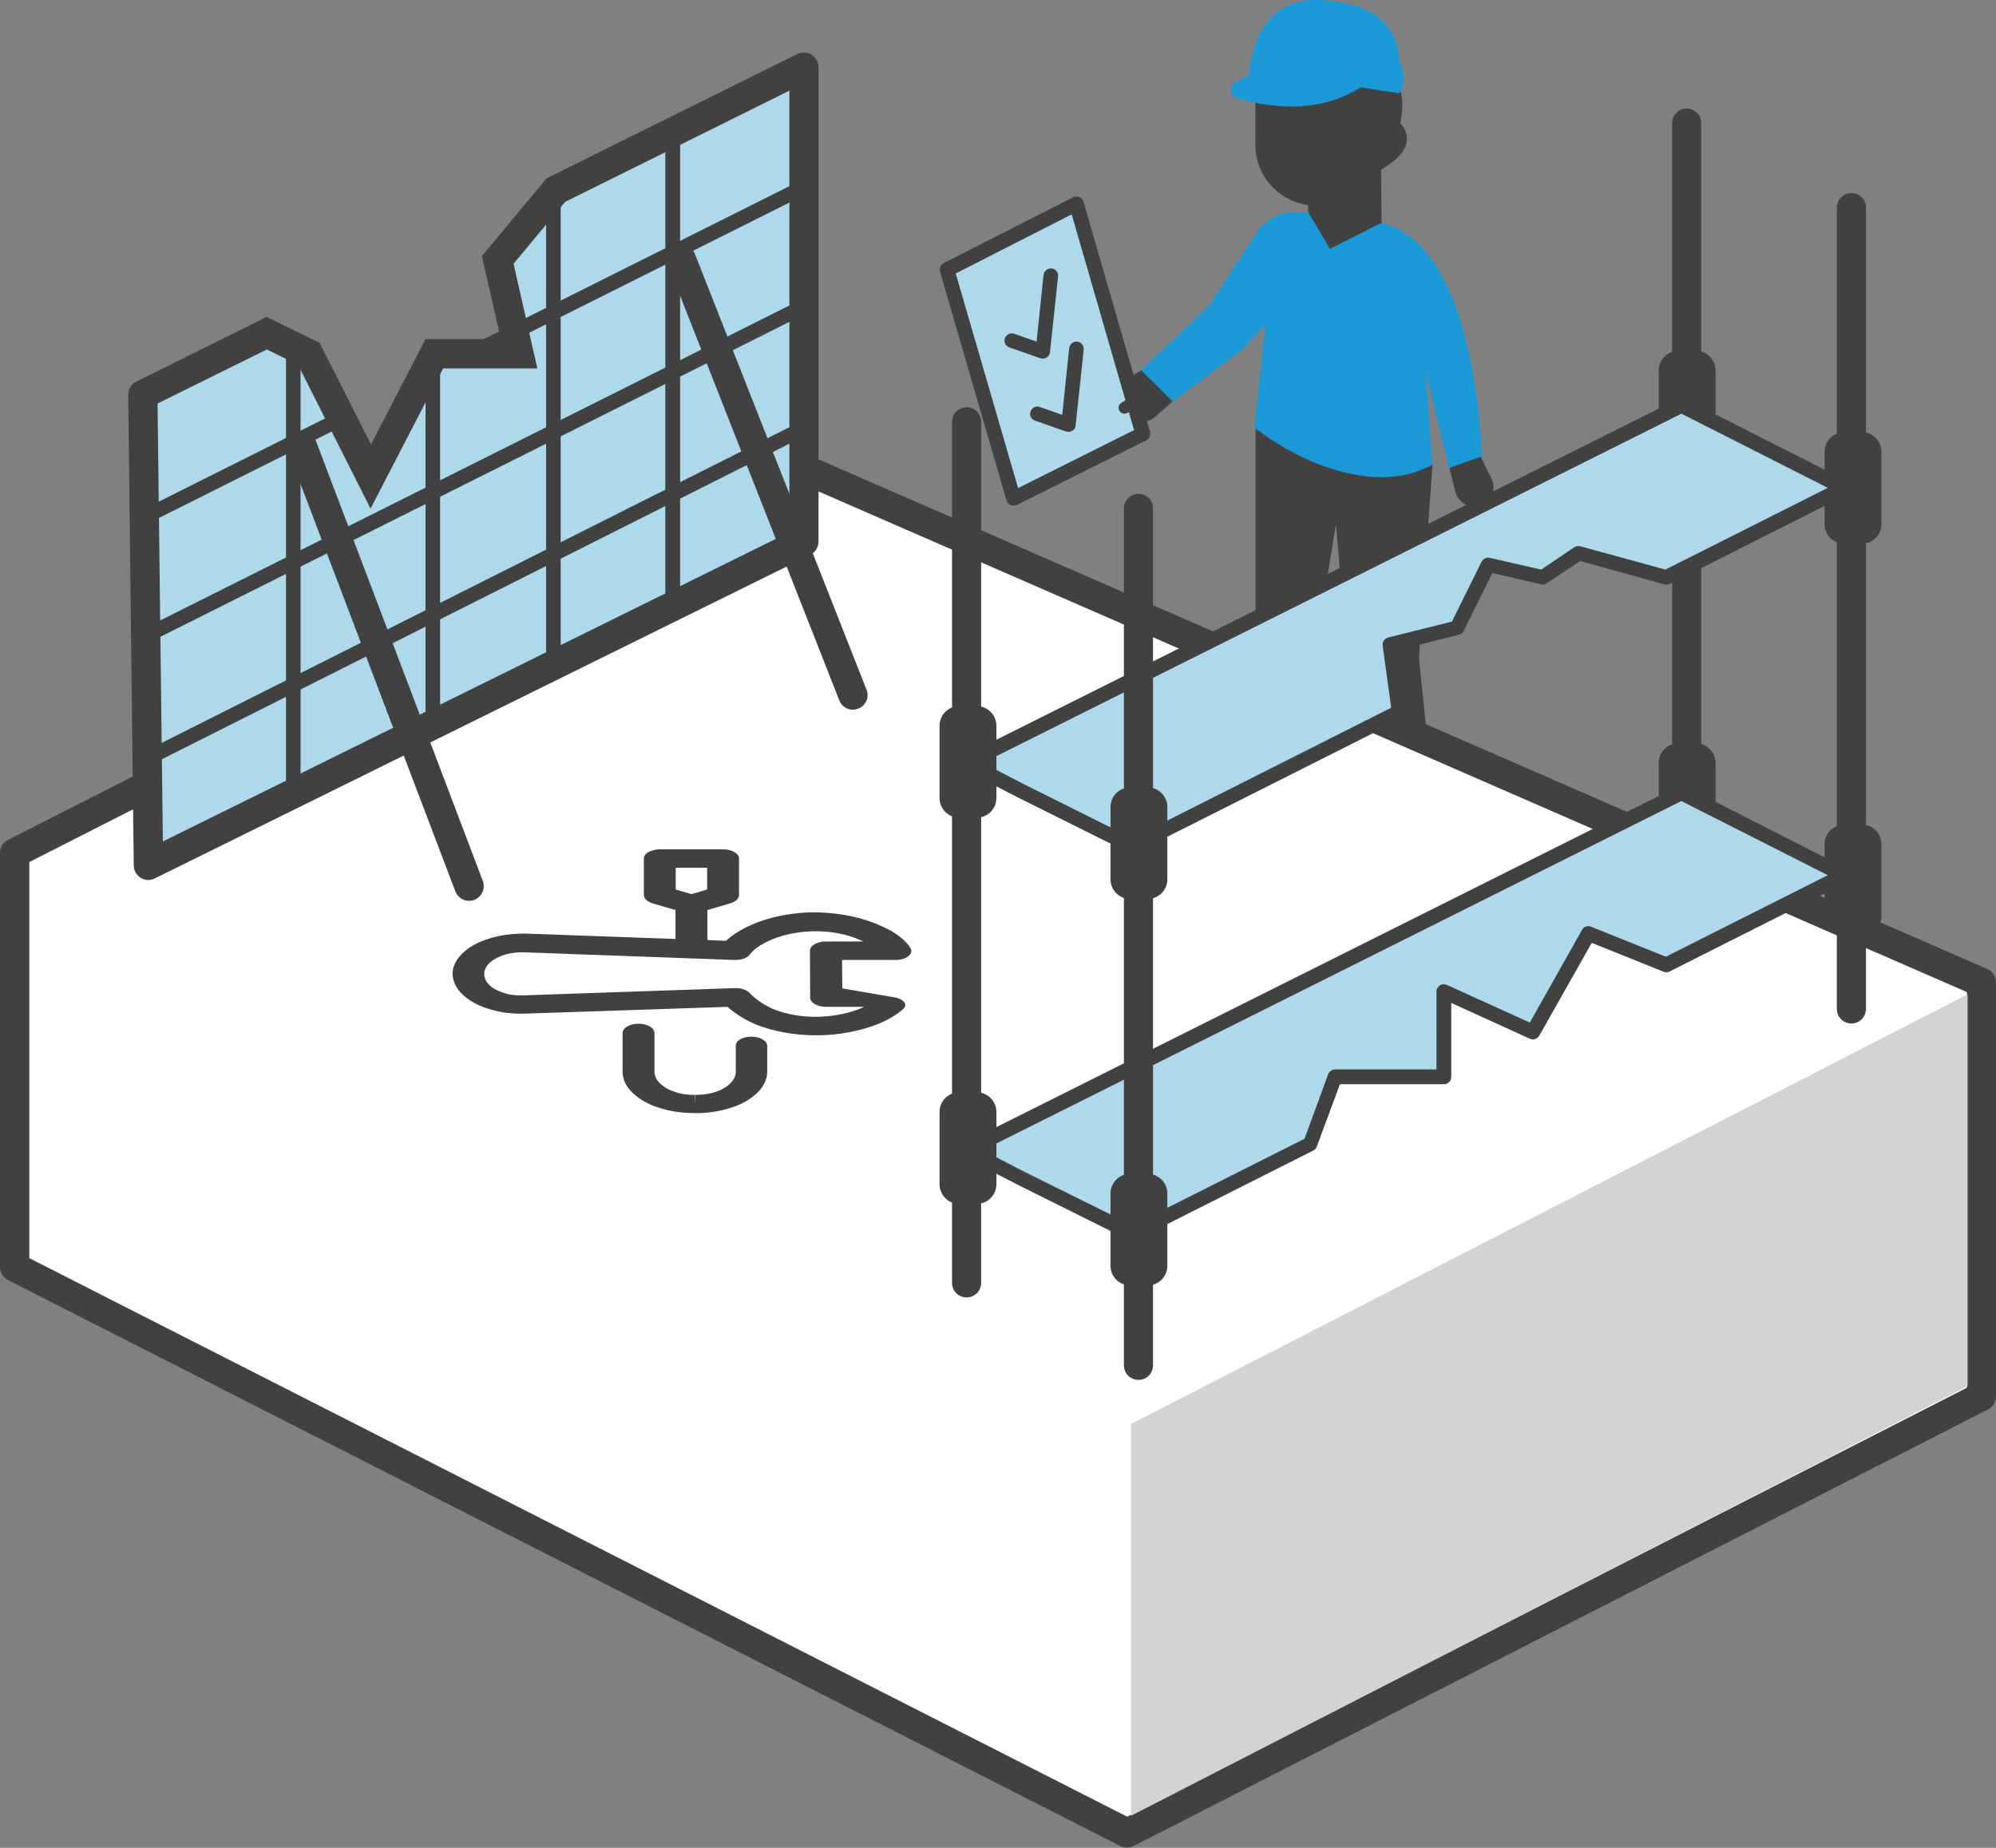 <?xml version="1.0" encoding="utf-8"?>
<!-- Generator: Adobe Illustrator 25.0.1, SVG Export Plug-In . SVG Version: 6.00 Build 0)  -->
<svg version="1.1" id="Laag_1" xmlns="http://www.w3.org/2000/svg" xmlns:xlink="http://www.w3.org/1999/xlink" x="0px" y="0px"
	 viewBox="0 0 864 800" style="enable-background:new 0 0 864 800;" xml:space="preserve">
<rect x="0" y="0" width="864" height="800" fill="#808080" stroke="none"/>
<style type="text/css">
	.st0{fill:#E6E6E6;}
	.st1{fill:#414141;}
	.st2{fill:#1B99D7;}
	.st3{fill-rule:evenodd;clip-rule:evenodd;fill:#414141;}
	.st4{fill-rule:evenodd;clip-rule:evenodd;fill:#1B99D7;}
	.st5{fill:#FFFFFF;}
	.st6{fill:#D3D3D3;}
	.st7{fill:#ADD9EA;}
</style>
<path class="st0" d="M519.3,398.3c33.1,19.1,86.8,19.1,119.9,0c33.1-19.1,33.1-50,0-69.1s-86.8-19.1-119.9,0
	C486.2,348.3,486.2,379.2,519.3,398.3z"/>
<path class="st1" d="M597.9,64.9h-8.3l0.5-2.1c4.7-18.5-1.8-27.4-3.9-29.7c-30.7,6.8-41.4,1.6-41.9,1.3l-0.8-0.5l0.3-1
	c0-0.5,2.6-13.3,11.2-17.7c3.4-1.8,7-1.8,10.9-0.8c0.3-0.8,0.8-1.6,1.6-2.3c2.3-1.6,6.3-1,12,1.8c0.5-0.5,1.3-1,2.6-1.3
	c3.4-0.8,7.6,0.5,12.5,4.2l0.3,0.3c0.3,0.5,8.9,10.9,9.9,18.5c0.8,1.6,3.9,8.1,1,19l-0.3,1h-1c-0.5,0-5.7,0.5-6.3,7.6L597.9,64.9z
	 M595.3,44.3l-2.6,3.9c1-6-4.2-9.9-1.3-10.4c2.3-10.2,10.4-1,10.4-1l-0.3-0.3v-0.3c-0.8-6.3-8.1-15.9-9.1-17.2
	c-5.5-3.6-8.3-3.9-9.6-3.6c-1.3,0.3-1.8,1-1.8,1l-0.8,1.3l-1.3-0.8c-7.3-3.6-9.4-2.9-9.9-2.6c-0.8,0.5-0.5,1.6-0.5,1.6l0.5,2.9
	l-2.6-1c-3.9-1.6-7.3-1.8-10.2-0.3c-5.7,2.9-8.3,11.2-9.1,14.3c3.4,1,14.8,3.4,39.6-2.1l0.8-0.3L588,30
	C588.3,30.5,600.2,22.7,595.3,44.3z"/>
<path class="st1" d="M577.3,111.4c-0.7,0.4-1.6,0.1-2.1-0.6l-8.9-14.4v-7.6c-13-1.8-22.9-12.8-22.9-26V42.7v-9.9h3.1l43.5,3.6
	c2.6,10.4,0,0,3.9,11.7l-2.6,14.6l6.5,1l-20.8,44l1.3-23.2l7.8-13l5.2-2.6c6.5-3.6,5-3.1,5.2-6.5c0.3-3.1,0-3.9,0-3.9l8.6-6
	c0.3,0,4.2,3.1,3.9,8.1c-0.3,4.4-4.2,8.9-11.2,12.8l0.3,27.4L577.3,111.4z"/>
<path class="st2" d="M542.4,33.1l-7,3.6c-1.8,1-1.6,3.6,0.3,4.2c10.2,3.1,33.9,8.3,53.1-4.9C588.8,36,550.7,42,542.4,33.1z"/>
<path class="st2" d="M559.1,46.1c-10.2,0-18.8-2.1-23.7-3.6c-1.6-0.5-2.6-1.8-2.6-3.4c0-1.6,0.8-3.1,2.1-3.6l8.1-4.2l0.8,0.8
	c6.3,6.8,34.4,3.9,44.8,2.3l6.8-1l-5.7,3.9C579.9,44,568.7,46.1,559.1,46.1z M542.2,34.9l-6.3,3.1c-0.5,0.3-0.5,0.5-0.5,0.8
	c0,0.3,0,0.5,0.5,0.5c8.1,2.6,27.4,7,44.8-0.8C569.5,39.9,549.7,40.9,542.2,34.9z"/>
<path class="st2" d="M542.4,33.1c0,0,0-32.8,28.4-31.5c28.4,1.3,32.8,15.4,33.1,25.5L588.8,36C588.8,36,554.9,42.5,542.4,33.1z"/>
<path class="st2" d="M565.3,39.9c-8.9,0-18.2-1.3-23.7-5.5l-0.8-0.5v-0.8c0-0.8,0.3-16.7,10.2-26.3c5.2-4.9,11.7-7,20.1-6.8
	c22.7,1,34.1,10.2,34.6,27.1v1L589,37.5C588.3,37.5,577.3,39.9,565.3,39.9z M544.2,32.3c11.7,7.8,41.2,2.6,44,2.1l14.3-8.1
	c-0.8-14.6-11.2-22.1-31.8-23.2c-7.3-0.3-13.3,1.6-17.7,6C545.5,16.7,544.2,28.9,544.2,32.3z"/>
<path class="st2" d="M588.8,36l17.2,1.6c0,0,0.8-7.6-1.8-10.2L588.8,36z"/>
<path class="st2" d="M605.7,40.4L583.6,37l20.8-12l0.8,1c2.9,3.1,2.3,10.7,2.1,11.5L605.7,40.4z M594,34.9l10.4,1
	c0-2.1-0.3-4.7-0.8-6.5L594,34.9z"/>
<path class="st2" d="M553.4,36c0,0-1.3-28.9,15.1-34.4l6,0.3c0.8,0,1,0.8,0.5,1.3c-3.6,3.6-13.3,14.8-11.2,34.1L553.4,36z"/>
<path class="st3" d="M520.1,360.2l42.5,3.1c0.6,0,1.1-0.4,1.1-1l4.8-75.5l9.8-59.9l5.3,62.7l15.4,68.9c0.2,1-0.2,2.1-1,2.7
	l-19.7,14.1l43.9-2.4c0.6,0,1.1-0.6,1-1.2l-8.9-85.9c-0.1-0.7-0.1-1.5,0-2.2l5.8-83l-2.3-1.6c0,0-0.1,0-0.2,0.1
	c-2.7,0.9-31.9,11.2-72-16.2l-2.1-1.3v98.5l2.1,65.4c0,0.6-0.3,1.2-0.8,1.4L520.1,360.2z"/>
<path class="st4" d="M568.5,200.1c10.4,4.2,20.3,6.5,29.4,6.5c7.6,0,14.8-1.6,21.1-4.9l1-0.5l-2.9-40.6l10.9,45.1l13.5-5.2v-1
	c0-0.3-0.5-22.9-5.7-46.6c-7-32.3-19.5-51.1-36.5-56l-1.6-0.3l-22.1,11.2c-0.1-0.2-0.3-0.5-0.4-0.8c-1.2-2.1-3.6-6.3-8.4-14.3
	l-0.5-0.8h-7.3c-4.2,0-8.1,1.8-11,4.6c-2.2,1.4-3.9,3.2-4.8,5.4l-19.5,29.8l-4.2,4.3l-25.9,24.6l0.9,0.8l-0.3,0.3l10.6,10l0.2-0.1
	l2.5,2.4l30.1-22.6l10.1-10.6l-4.7,44.2l0.8,0.8c0.1,0,0.3,0.2,0.8,0.6C547.1,188.2,556.2,194.9,568.5,200.1z M614.3,142.7
	L614.3,142.7L614.3,142.7L614.3,142.7z"/>
<path class="st1" d="M494.4,162.1l-5,2.8c-4.6,2.4-5.9,8.2-2.7,12.6c3.3,4.3,9.7,4.8,13.4,1l5.3-5.4L494.4,162.1z"/>
<path class="st1" d="M490.4,182.1c-2-0.6-3.7-2-5.1-3.8c-1.7-2.5-2.4-5.4-1.7-8.2c0.6-2.8,2.5-5.2,5.1-6.6l5.3-3.2l13.6,13.5
	l-6.6,5.8c-2.1,2.3-5.2,3.3-8.1,3.1C492.2,182.7,491.2,182.4,490.4,182.1z M494,164.1l-4,2.3c-1.7,1.1-3,2.6-3.4,4.7
	c-0.4,2.1,0,4.1,1.2,5.6c1.3,1.8,3.2,2.7,5.4,2.8c2.1,0.1,4-0.6,5.7-2.3l4.2-4.4L494,164.1z"/>
<path class="st1" d="M629.4,203.7l2.1,8.9c1.3,5.2,7.8,6.8,11.7,3.1c2.1-2.1,2.6-5.2,1.3-8.1l-4.2-8.3L629.4,203.7z"/>
<path class="st1" d="M638.3,219.3c-0.8,0-1.6,0-2.3-0.3c-2.9-0.8-5.2-3.1-6-6l-2.6-10.4l13.5-4.9l4.7,9.4c1.6,3.4,1,7.3-1.6,9.9
	C642.7,218.6,640.4,219.3,638.3,219.3z M631.2,204.7l1.8,7.6c0.5,1.8,1.8,3.1,3.6,3.6c1.8,0.5,3.9,0,5.2-1.3c1.6-1.6,2.1-4.2,1-6.3
	l-3.4-6.8L631.2,204.7z"/>
<path class="st5" d="M6.3,369.3l333.8-169.6l517.5,225.7v179.3l-369.8,189L6.3,548.6V369.3z"/>
<path class="st3" d="M337.3,194c1.7-0.9,3.7-0.9,5.4-0.2l517.5,225.7c2.3,1,3.8,3.3,3.8,5.8v179.3c0,2.4-1.3,4.6-3.5,5.6l-369.8,189
	c-1.8,0.9-4,0.9-5.8,0L3.5,554.2c-2.1-1.1-3.5-3.3-3.5-5.6V369.3c0-2.4,1.3-4.6,3.5-5.7L337.3,194z M340.4,206.7L12.7,373.2v171.5
	l475.2,241.8l363.5-185.7V429.5L340.4,206.7z"/>
<path class="st6" d="M851.7,600.1V430.5l-362.1,186v169.6L851.7,600.1z"/>
<path class="st7" d="M348,234.4V29.1l-71.5,35.5l-35.8,17.7l-25.1,30.3l9.2,40.6h-36.7l-27.5,53.1l-26.9-53.1l-18.2-8.9l-17.9,8.9
	l-35.8,17.7l0.6,50.9l0.6,50.9l1.2,101.8L348,234.4z"/>
<path class="st3" d="M351.3,23.7c1.9,1.2,3,3.2,3,5.4v205.4c0,2.4-1.4,4.6-3.5,5.7L67,380.3c-2,1-4.3,0.9-6.1-0.3
	c-1.9-1.1-3-3.2-3-5.3L55.5,171c0-2.4,1.3-4.7,3.5-5.8l56.4-28l22.9,11.2l22.3,44l23.6-45.6h32.6l-8.2-35.9l28-33.7l108.5-53.8
	C347.1,22.4,349.5,22.5,351.3,23.7z M341.6,39.3l-97,48.1l-22.3,26.8l10.3,45.3h-40.8l-31.4,60.7L129,157.9l-13.5-6.6l-47.3,23.4
	l2.3,189.6l271.2-133.9V39.3z"/>
<path class="st3" d="M203.6,149.7l142.9-71.5l2.8,5.7l-142.9,71.5L203.6,149.7z M63.6,278.6l-2.8-5.7l285.8-143.1l2.8,5.7
	L63.6,278.6z M150,176.5l2.8,5.7l-89.3,44.7l-2.8-5.7L150,176.5z M64.1,324.6l282.5-142.1l2.8,5.7L66.9,330.3L64.1,324.6z"/>
<path class="st3" d="M294.4,53.2v209.1H288V53.2H294.4z"/>
<path class="st3" d="M242.7,80.3v207.1h-6.3V80.3H242.7z"/>
<path class="st3" d="M190.5,161.1v153.1h-6.3V161.1H190.5z"/>
<path class="st3" d="M130.1,147.9V342h-6.3V147.9H130.1z"/>
<path class="st3" d="M292.5,106.1c3.3-1.3,6.9,0.3,8.2,3.6l74.4,188.9c1.3,3.3-0.3,6.9-3.6,8.2c-3.3,1.3-6.9-0.3-8.2-3.6L289,114.3
	C287.7,111.1,289.3,107.4,292.5,106.1z"/>
<path class="st3" d="M128.6,187.3c3.3-1.2,6.9,0.4,8.2,3.7L209,381.4c1.2,3.3-0.4,6.9-3.7,8.2c-3.3,1.2-6.9-0.4-8.2-3.7l-72.3-190.3
	C123.7,192.2,125.3,188.6,128.6,187.3z"/>
<path class="st1" d="M814.4,195.6c0-4.7-3.8-8.5-8.5-8.5h-7.6c-4.7,0-8.5,3.8-8.5,8.5v31.3c0,4.7,3.8,8.5,8.5,8.5h7.6
	c4.7,0,8.5-3.8,8.5-8.5V195.6z"/>
<path class="st1" d="M742.6,160.4c0-4.7-3.8-8.5-8.5-8.5h-7.6c-4.7,0-8.5,3.8-8.5,8.5v31.3c0,4.7,3.8,8.5,8.5,8.5h7.6
	c4.7,0,8.5-3.8,8.5-8.5V160.4z"/>
<path class="st1" d="M814.4,365.5c0-4.7-3.8-8.5-8.5-8.5h-7.6c-4.7,0-8.5,3.8-8.5,8.5v31.3c0,4.7,3.8,8.5,8.5,8.5h7.6
	c4.7,0,8.5-3.8,8.5-8.5V365.5z"/>
<path class="st1" d="M742.6,330.3c0-4.7-3.8-8.5-8.5-8.5h-7.6c-4.7,0-8.5,3.8-8.5,8.5v31.3c0,4.7,3.8,8.5,8.5,8.5h7.6
	c4.7,0,8.5-3.8,8.5-8.5V330.3z"/>
<path class="st3" d="M730.1,47c-3.5,0-6.3,2.8-6.3,6.3v353.2c0,3.5,2.8,6.3,6.3,6.3c3.5,0,6.3-2.8,6.3-6.3V53.4
	C736.4,49.9,733.6,47,730.1,47z"/>
<path class="st7" d="M727.8,343.2L418.4,497.9l23.2,12l24.1,12l24.5,12.2l77-38.8l10.7-29.1h47v-36.9l38.5,17.5l24.1-42.6l33.7,13.5
	l77-38.8l-24.1-12.2L751,355L727.8,343.2z"/>
<path class="st3" d="M729.3,340.4c-0.9-0.5-2-0.5-2.9,0L417,495.1c-1.1,0.5-1.7,1.6-1.8,2.8c0,1.2,0.7,2.3,1.7,2.8l23.2,12
	c0,0,0,0,0,0l48.6,24.2c0.9,0.4,1.9,0.4,2.8,0l77-38.8c0.7-0.4,1.3-1,1.5-1.7l10-27H625c1.8,0,3.2-1.4,3.2-3.2v-32l34,15.5
	c1.5,0.7,3.3,0.1,4.1-1.3l22.7-40.2l31.1,12.5c0.8,0.3,1.8,0.3,2.6-0.1l77-38.8c1.1-0.5,1.7-1.6,1.7-2.8c0-1.2-0.7-2.3-1.7-2.8
	L729.3,340.4z M727.8,346.8l63.4,32.1l-70.1,35.3l-32.4-13c-1.5-0.6-3.2,0-3.9,1.4l-22.6,40.1l-35.9-16.3c-1-0.4-2.1-0.4-3,0.2
	c-0.9,0.6-1.5,1.6-1.5,2.7V463h-43.9c-1.3,0-2.5,0.8-3,2.1L564.7,493l-74.5,37.5L443,507.1l0,0l-17.6-9.1L727.8,346.8z"/>
<path class="st7" d="M727.8,175.5L418.4,330.3l23.2,12l24.1,12l24.5,12.2l77-38.8l19.3-9.7l19.3-9.7l-4-29.1l29.1-7.3l13.5-27.2
	l23.5,5.4l15.6-10.4l37.9,10.4l77-38.8L774.2,199L751,187.3L727.8,175.5z"/>
<path class="st3" d="M729.3,172.7c-0.9-0.5-2-0.5-2.9,0L417,327.4c-1.1,0.5-1.7,1.6-1.8,2.8c0,1.2,0.7,2.3,1.7,2.8l23.2,12
	c0,0,0,0,0,0l48.6,24.2c0.9,0.4,1.9,0.4,2.8,0L607.1,311c1.2-0.6,1.9-1.9,1.7-3.3l-3.6-26.3l26.3-6.6c0.9-0.2,1.7-0.8,2.1-1.7
	l12.4-25l21.1,4.9c0.9,0.2,1.7,0,2.5-0.5l14.4-9.6l36.5,10.1c0.8,0.2,1.6,0.1,2.3-0.2l77-38.8c1.1-0.5,1.7-1.6,1.7-2.8
	c0-1.2-0.7-2.3-1.7-2.8L729.3,172.7z M727.8,179.1l63.4,32.1l-70.3,35.4l-36.8-10.1c-0.9-0.2-1.8-0.1-2.6,0.4l-14.4,9.7l-22.2-5.1
	c-1.4-0.3-2.9,0.4-3.6,1.7l-12.8,25.9l-27.6,6.9c-1.6,0.4-2.6,1.9-2.4,3.5l3.7,26.9l-112.1,56.5L443,339.4l0,0l-17.6-9.1
	L727.8,179.1z"/>
<path class="st3" d="M801.4,83.6c-3.5,0-6.3,2.8-6.3,6.3v346.9c0,3.5,2.8,6.3,6.3,6.3c3.5,0,6.3-2.8,6.3-6.3V89.9
	C807.8,86.4,804.9,83.6,801.4,83.6z"/>
<path class="st3" d="M418.4,176.3c-3.5,0-6.3,2.8-6.3,6.3v372.8c0,3.5,2.8,6.3,6.3,6.3c3.5,0,6.3-2.8,6.3-6.3V182.7
	C424.7,179.2,421.9,176.3,418.4,176.3z"/>
<path class="st3" d="M492.8,213.8c-3.5,0-6.3,2.8-6.3,6.3v371c0,3.5,2.8,6.3,6.3,6.3c3.5,0,6.3-2.8,6.3-6.3v-371
	C499.2,216.6,496.3,213.8,492.8,213.8z"/>
<path class="st1" d="M505.3,349.4c0-4.7-3.8-8.5-8.5-8.5h-7.6c-4.7,0-8.5,3.8-8.5,8.5v31.3c0,4.7,3.8,8.5,8.5,8.5h7.6
	c4.7,0,8.5-3.8,8.5-8.5V349.4z"/>
<path class="st1" d="M431.3,314.2c0-4.7-3.8-8.5-8.5-8.5h-7.6c-4.7,0-8.5,3.8-8.5,8.5v31.3c0,4.7,3.8,8.5,8.5,8.5h7.6
	c4.7,0,8.5-3.8,8.5-8.5V314.2z"/>
<path class="st1" d="M505.3,516.7c0-4.7-3.8-8.5-8.5-8.5h-7.6c-4.7,0-8.5,3.8-8.5,8.5v31.3c0,4.7,3.8,8.5,8.5,8.5h7.6
	c4.7,0,8.5-3.8,8.5-8.5V516.7z"/>
<path class="st1" d="M431.3,481.4c0-4.7-3.8-8.5-8.5-8.5h-7.6c-4.7,0-8.5,3.8-8.5,8.5v31.3c0,4.7,3.8,8.5,8.5,8.5h7.6
	c4.7,0,8.5-3.8,8.5-8.5V481.4z"/>
<path class="st3" d="M325.2,448.8c3.8,0,6.9,1.8,6.9,4v11c0,2.4-0.7,4.7-2.3,7c-1.6,2.2-3.9,4.2-6.8,5.9c-2.9,1.7-6.4,3-10.2,3.9
	c-3.8,0.9-7.9,1.4-12,1.3c-4.1,0-8.2-0.4-12-1.3c-3.8-0.9-7.3-2.2-10.2-3.9c-2.9-1.7-5.2-3.7-6.8-5.9c-1.6-2.2-2.3-4.6-2.3-7v-16.6
	c0-2.2,3.1-4,6.9-4c3.8,0,6.9,1.8,6.9,4v16.7c0,1.3,0.4,2.6,1.3,3.9c0.9,1.2,2.2,2.3,3.8,3.3c1.6,0.9,3.6,1.7,5.7,2.2
	c2.1,0.5,4.4,0.8,6.7,0.7l0.1,4l0.1-4c2.3,0,4.6-0.2,6.7-0.7c2.1-0.5,4.1-1.2,5.7-2.2c1.6-0.9,2.9-2.1,3.8-3.3
	c0.9-1.2,1.3-2.5,1.3-3.9v0v-11C318.3,450.6,321.4,448.8,325.2,448.8z"/>
<path class="st3" d="M299.3,387.5c3.8,0,6.9,1.8,6.9,4v19.3c0,2.2-3.1,4-6.9,4c-3.8,0-6.9-1.8-6.9-4v-19.3
	C292.3,389.3,295.4,387.5,299.3,387.5z"/>
<path class="st3" d="M313,367.7c3.8,0,6.9,1.8,6.9,4v15.8c0,1.5-1.5,2.9-3.8,3.6l-13.7,4c-1.9,0.6-4.2,0.6-6.2,0l-13.7-4
	c-2.3-0.7-3.8-2.1-3.8-3.6v-15.8c0-1.1,0.7-2.1,2-2.8c1.3-0.7,3.1-1.2,4.9-1.2H313z M292.5,375.7v9.4l6.8,2l6.8-2v-9.4H292.5z"/>
<path class="st3" d="M382.3,401.3c5.2,2.3,9.3,5.4,11.7,8.9c0.8,1.2,0.6,2.6-0.7,3.7c-1.3,1.1-3.4,1.7-5.7,1.7l-23.1,0l0.1,12.3
	l23.2,4l0.4,0.1c3.3,0.9,4.7,3.1,2.8,4.8c-3.9,3.4-9.1,6.2-15.4,8.1c-7.4,2.3-15.7,3.5-24.1,3.3c-8.4-0.2-16.6-1.7-23.6-4.4
	c-0.1,0-0.2-0.1-0.3-0.1c-5-2.1-9.3-4.8-12.7-7.8l-86.4,2.9c-4.1,0.2-8.3,0-12.2-0.8c-4-0.8-7.7-2-10.8-3.7
	c-3.1-1.6-5.5-3.7-7.2-5.9c-1.6-2.2-2.4-4.7-2.4-7.1l6.9,0.1l-6.9-0.1c0.1-2.4,1-4.7,2.7-6.8c1.7-2.2,4.1-4.1,7.1-5.7
	s6.6-2.8,10.4-3.6c3.9-0.8,7.9-1.1,12-1l0,0l86.2,3.1c1.6-1.5,3.5-2.9,5.7-4.2c8-4.8,18.9-7.7,30.5-8.1
	C362,394.8,373.4,397,382.3,401.3z M209.6,421.6c0,1.3,0.4,2.6,1.3,3.8c0.9,1.2,2.2,2.3,3.8,3.1s3.6,1.5,5.7,2
	c2.1,0.4,4.4,0.5,6.6,0.4c0.1,0,0.2,0,0.3,0l90.7-3.1c2.7-0.1,5.2,0.7,6.5,2.1c2.7,2.9,6.5,5.4,11,7.3c4.9,1.8,10.5,2.9,16.4,3
	c5.9,0.1,11.7-0.7,16.9-2.3l0.1,0c1.8-0.6,3.6-1.2,5.1-2l-16.4,0c-3.8,0-6.9-1.8-6.9-4l-0.1-20.3c0-1.1,0.7-2.1,2-2.8
	c1.3-0.8,3.1-1.2,4.9-1.2l16.4,0c0,0-0.1,0-0.1,0c-0.1,0-0.2-0.1-0.3-0.1c-6.2-3-14.2-4.6-22.3-4.3c-8.1,0.3-15.7,2.3-21.4,5.7
	c-0.1,0-0.1,0.1-0.2,0.1c-2.1,1.2-3.8,2.6-5,4.2c-1.1,1.6-3.9,2.5-6.8,2.4l-90.6-3.3c0,0,0,0,0,0c-2.2-0.1-4.5,0.1-6.6,0.5
	c-2.1,0.4-4,1.1-5.7,2c-1.7,0.9-3,1.9-3.9,3.1C210.1,419.1,209.6,420.3,209.6,421.6z"/>
<path class="st7" d="M438.7,215.8l-28.8-99.1l56-28.5l28.8,99.6L438.7,215.8z"/>
<path class="st3" d="M467.2,85.3c0.9,0.4,1.5,1.1,1.8,2l28.8,99.6c0.4,1.5-0.3,3-1.6,3.7l-56,28c-0.8,0.4-1.8,0.4-2.7,0.1
	c-0.9-0.4-1.5-1.1-1.8-2l-28.8-99.1c-0.4-1.5,0.2-3,1.6-3.7l56-28.5C465.3,85,466.3,84.9,467.2,85.3z M413.7,118.4l27,92.9
	l50.2-25.1l-27-93.4L413.7,118.4z"/>
<path class="st3" d="M455.2,116.2c1.7,0.2,3,1.7,2.8,3.5l-3.5,32.8c-0.1,1-0.6,1.8-1.5,2.3c-0.8,0.5-1.8,0.6-2.7,0.3l-13.4-4.7
	c-1.6-0.6-2.5-2.4-1.9-4s2.4-2.5,4-1.9l9.7,3.4l3-28.8C451.9,117.3,453.4,116.1,455.2,116.2z"/>
<path class="st3" d="M466.3,147.9c1.7,0.2,3,1.7,2.8,3.5l-3.5,32.8c-0.1,1-0.6,1.8-1.5,2.3c-0.8,0.5-1.8,0.6-2.7,0.3l-13.4-4.7
	c-1.7-0.6-2.5-2.4-1.9-4c0.6-1.7,2.4-2.5,4-1.9l9.7,3.4l3-28.8C463,149,464.5,147.8,466.3,147.9z"/>
<path class="st1" d="M485.4,174.4l11.7-7.5l3.7,5.2l-12.8,6.7c-1.5,0.8-3.4-0.1-3.8-1.8C484.1,176,484.5,174.9,485.4,174.4z"/>
</svg>
